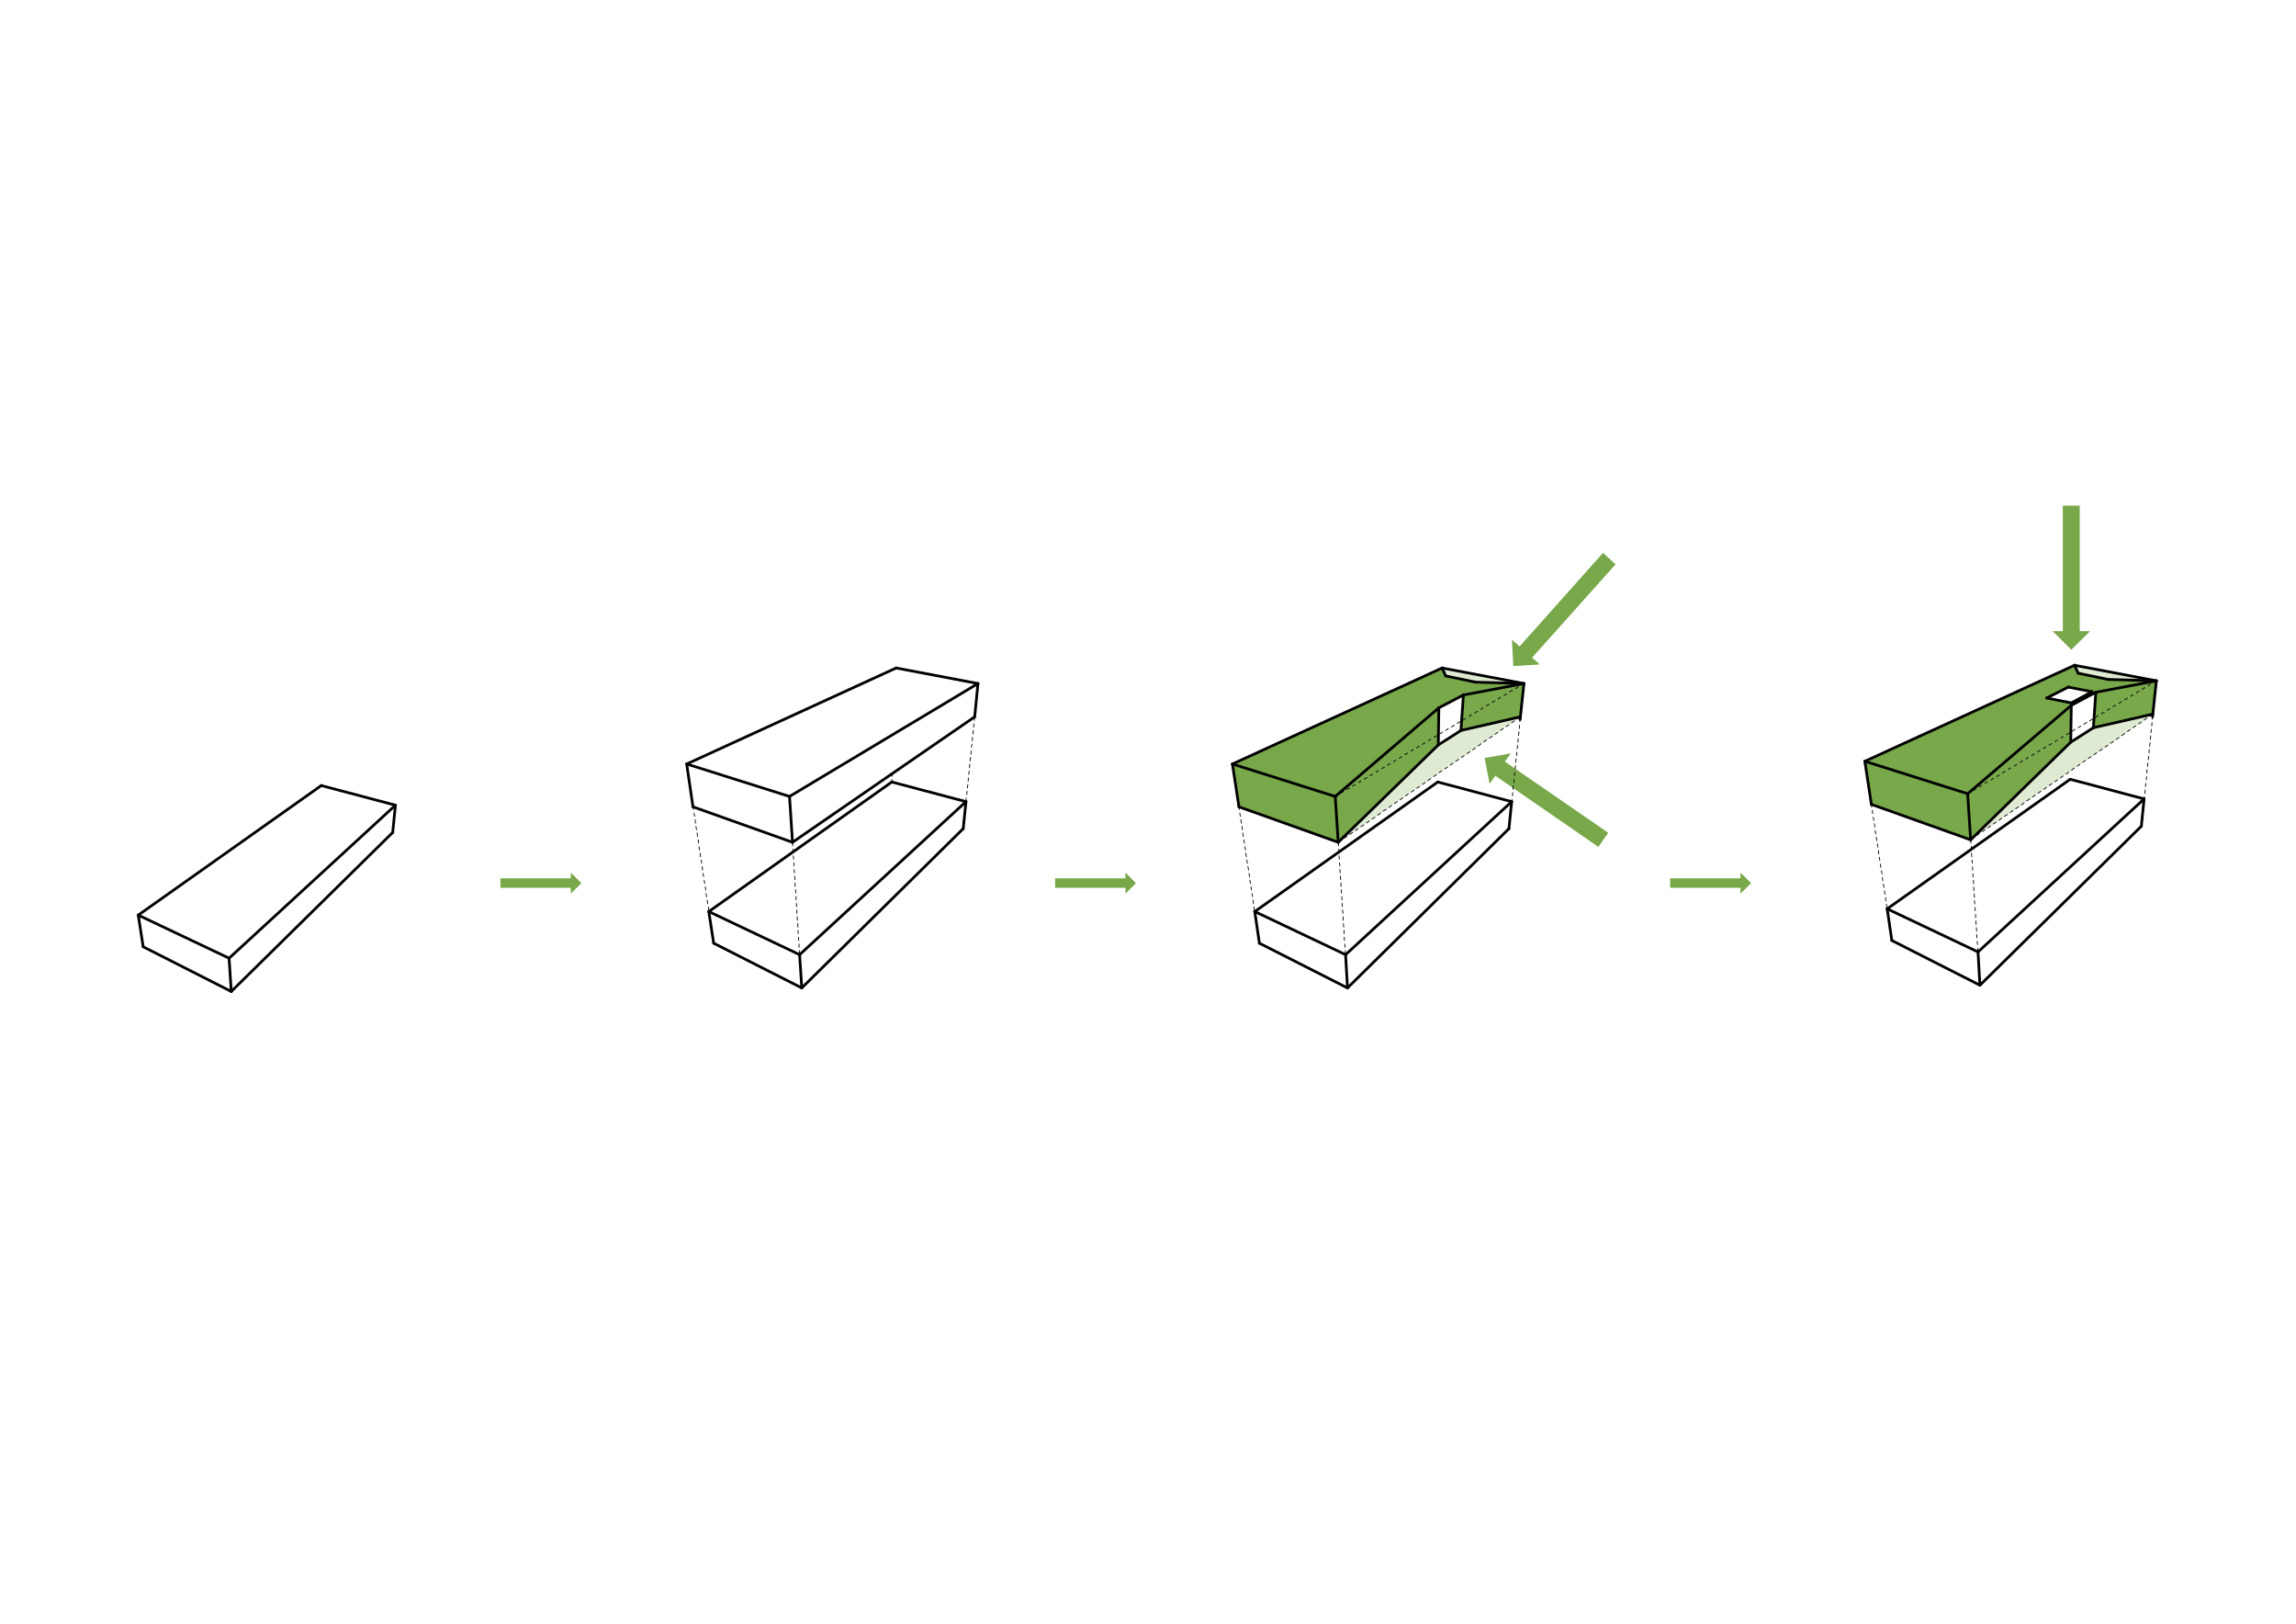 <?xml version="1.0" encoding="UTF-8"?>
<svg id="Livello_1" xmlns="http://www.w3.org/2000/svg" xmlns:xlink="http://www.w3.org/1999/xlink" version="1.1" viewBox="0 0 841.9 595.3">
  <!-- Generator: Adobe Illustrator 29.6.1, SVG Export Plug-In . SVG Version: 2.1.1 Build 9)  -->
  <defs>
    <style>
      .st0 {
        fill: #78a849;
      }

      .st0, .st1 {
        fill-rule: evenodd;
      }

      .st2 {
        stroke-width: .3px;
      }

      .st2, .st3, .st4 {
        fill: none;
      }

      .st2, .st4 {
        stroke: #000;
        stroke-linecap: round;
        stroke-linejoin: round;
      }

      .st1 {
        fill: #deead2;
      }

      .st3 {
        clip-rule: evenodd;
      }

      .st4 {
        stroke-width: 1px;
      }

      .st5 {
        clip-path: url(#clippath);
      }
    </style>
    <clipPath id="clippath">
      <polyline class="st3" points="22.7 151.1 819.3 151.1 819.3 443.9 22.7 443.9 22.7 151.1"/>
    </clipPath>
  </defs>
  <g class="st5">
    <polyline class="st0" points="586.1 310.5 548.3 284.4 546.2 287.4 544.4 277.9 554 276.2 551.8 279.2 589.7 305.3 586.1 310.5"/>
    <polyline class="st0" points="592.4 206.9 561.8 241.1 564.6 243.6 554.9 244.2 554.4 234.5 557.2 237 587.8 202.7 592.4 206.9"/>
    <polyline class="st0" points="527.6 259.5 489.6 292 451.9 280.1 528.8 244.9 530.1 247.8 541.1 250.1 558.8 250.6 536.6 254.8 527.6 259.5"/>
    <polyline class="st0" points="490.7 308.8 454.3 295.8 451.9 280.1 489.6 292 527.4 269.4 527.4 273.1 490.7 308.8"/>
    <polyline class="st0" points="527.4 269.4 489.6 292 527.6 259.5 527.4 269.4"/>
    <polyline class="st0" points="536.6 254.8 558.8 250.6 536 264.3 536.6 254.8"/>
    <polyline class="st0" points="557.5 262.8 535.7 267.8 536 264.3 558.8 250.6 557.5 262.8"/>
    <polyline class="st1" points="557.5 262.8 490.7 308.8 527.4 273.1 535.7 267.8 557.5 262.8"/>
    <polyline class="st1" points="558.8 250.6 541.1 250.1 530.1 247.8 528.8 244.9 558.8 250.6"/>
    <polyline class="st0" points="762.6 185.4 762.6 231.4 766.4 231.4 759.5 238.2 752.7 231.4 756.4 231.4 756.4 185.4 762.6 185.4"/>
    <polyline class="st0" points="722.6 307.9 686.2 294.9 683.8 279.1 721.5 291 759.3 268.4 759.3 272.1 722.6 307.9"/>
    <polyline class="st0" points="759.3 268.4 721.5 291 759.5 258.6 759.3 268.4"/>
    <polyline class="st0" points="768.5 253.8 790.7 249.6 767.9 263.3 768.5 253.8"/>
    <polyline class="st0" points="789.4 261.8 767.6 266.8 767.9 263.3 790.7 249.6 789.4 261.8"/>
    <polyline class="st1" points="789.4 261.8 722.6 307.9 759.3 272.1 767.6 266.8 789.4 261.8"/>
    <polyline class="st1" points="790.7 249.6 773 249.1 762 246.8 760.7 243.9 790.7 249.6"/>
    <path class="st0" d="M750.5,255.9l8.9,1.8,7.6-4.1-8.7-1.8-7.9,4M759.5,258.6l-38,32.5-37.7-11.9,76.9-35.2,1.3,2.9,11,2.2,17.6.5-22.2,4.2-8.9,4.7"/>
    <polyline class="st0" points="183.5 322 209.3 322 209.3 319.9 213.2 323.8 209.3 327.6 209.3 325.5 183.5 325.5 183.5 322"/>
    <polyline class="st0" points="386.9 322 412.7 322 412.7 319.9 416.5 323.8 412.7 327.6 412.7 325.5 386.9 325.5 386.9 322"/>
    <polyline class="st0" points="612.4 322 638.2 322 638.2 319.9 642.1 323.8 638.2 327.6 638.2 325.5 612.4 325.5 612.4 322"/>
    <line class="st4" x1="52.5" y1="347.1" x2="50.7" y2="335.5"/>
    <line class="st4" x1="50.7" y1="335.5" x2="84" y2="351.3"/>
    <line class="st4" x1="84" y1="351.3" x2="84.8" y2="363.5"/>
    <line class="st4" x1="84.8" y1="363.5" x2="52.5" y2="347.1"/>
    <line class="st4" x1="84.8" y1="363.5" x2="144" y2="305.2"/>
    <line class="st4" x1="144" y1="305.2" x2="145" y2="295.2"/>
    <line class="st4" x1="145" y1="295.2" x2="84" y2="351.3"/>
    <line class="st4" x1="50.7" y1="335.5" x2="117.8" y2="288"/>
    <line class="st4" x1="117.8" y1="288" x2="145" y2="295.2"/>
    <line class="st4" x1="261.7" y1="345.8" x2="259.9" y2="334.2"/>
    <line class="st4" x1="259.9" y1="334.2" x2="293.2" y2="350"/>
    <line class="st4" x1="293.2" y1="350" x2="294" y2="362.2"/>
    <line class="st4" x1="294" y1="362.2" x2="261.7" y2="345.8"/>
    <line class="st4" x1="294" y1="362.2" x2="353.2" y2="303.8"/>
    <line class="st4" x1="353.2" y1="303.8" x2="354.2" y2="293.9"/>
    <line class="st4" x1="354.2" y1="293.9" x2="293.2" y2="350"/>
    <line class="st4" x1="259.9" y1="334.2" x2="327" y2="286.7"/>
    <line class="st4" x1="327" y1="286.7" x2="354.2" y2="293.9"/>
    <line class="st2" x1="261.7" y1="345.8" x2="261.5" y2="344.8"/>
    <line class="st2" x1="261.4" y1="343.6" x2="261.2" y2="342.3"/>
    <line class="st2" x1="261" y1="341.1" x2="260.8" y2="339.9"/>
    <line class="st2" x1="260.6" y1="338.6" x2="260.4" y2="337.4"/>
    <line class="st2" x1="260.2" y1="336.2" x2="260.1" y2="334.9"/>
    <line class="st2" x1="259.9" y1="333.7" x2="259.7" y2="332.5"/>
    <line class="st2" x1="259.5" y1="331.3" x2="259.3" y2="330"/>
    <line class="st2" x1="259.1" y1="328.8" x2="258.9" y2="327.6"/>
    <line class="st2" x1="258.8" y1="326.3" x2="258.6" y2="325.1"/>
    <line class="st2" x1="258.4" y1="323.9" x2="258.2" y2="322.7"/>
    <line class="st2" x1="258" y1="321.4" x2="257.8" y2="320.2"/>
    <line class="st2" x1="257.6" y1="319" x2="257.5" y2="317.7"/>
    <line class="st2" x1="257.3" y1="316.5" x2="257.1" y2="315.3"/>
    <line class="st2" x1="256.9" y1="314.1" x2="256.7" y2="312.8"/>
    <line class="st2" x1="256.5" y1="311.6" x2="256.3" y2="310.4"/>
    <line class="st2" x1="256.2" y1="309.1" x2="256" y2="307.9"/>
    <line class="st2" x1="255.8" y1="306.7" x2="255.6" y2="305.4"/>
    <line class="st2" x1="255.4" y1="304.2" x2="255.2" y2="303"/>
    <line class="st2" x1="255" y1="301.8" x2="254.9" y2="300.5"/>
    <line class="st2" x1="254.7" y1="299.3" x2="254.5" y2="298.1"/>
    <line class="st2" x1="254.3" y1="296.8" x2="254.1" y2="295.8"/>
    <line class="st2" x1="294" y1="362.2" x2="293.9" y2="360.9"/>
    <line class="st2" x1="293.8" y1="359.7" x2="293.8" y2="358.5"/>
    <line class="st2" x1="293.7" y1="357.2" x2="293.6" y2="356"/>
    <line class="st2" x1="293.5" y1="354.7" x2="293.4" y2="353.5"/>
    <line class="st2" x1="293.4" y1="352.3" x2="293.3" y2="351"/>
    <line class="st2" x1="293.2" y1="349.8" x2="293.1" y2="348.5"/>
    <line class="st2" x1="293" y1="347.3" x2="293" y2="346.1"/>
    <line class="st2" x1="292.9" y1="344.8" x2="292.8" y2="343.6"/>
    <line class="st2" x1="292.7" y1="342.3" x2="292.6" y2="341.1"/>
    <line class="st2" x1="292.6" y1="339.9" x2="292.5" y2="338.6"/>
    <line class="st2" x1="292.4" y1="337.4" x2="292.3" y2="336.1"/>
    <line class="st2" x1="292.2" y1="334.9" x2="292.2" y2="333.6"/>
    <line class="st2" x1="292.1" y1="332.4" x2="292" y2="331.2"/>
    <line class="st2" x1="291.9" y1="329.9" x2="291.9" y2="328.7"/>
    <line class="st2" x1="291.8" y1="327.4" x2="291.7" y2="326.2"/>
    <line class="st2" x1="291.6" y1="325" x2="291.5" y2="323.7"/>
    <line class="st2" x1="291.5" y1="322.5" x2="291.4" y2="321.2"/>
    <line class="st2" x1="291.3" y1="320" x2="291.2" y2="318.8"/>
    <line class="st2" x1="291.1" y1="317.5" x2="291.1" y2="316.3"/>
    <line class="st2" x1="291" y1="315" x2="290.9" y2="313.8"/>
    <line class="st2" x1="290.8" y1="312.6" x2="290.7" y2="311.3"/>
    <line class="st2" x1="290.7" y1="310.1" x2="290.6" y2="308.8"/>
    <line class="st2" x1="353.2" y1="303.8" x2="353.3" y2="302.5"/>
    <line class="st2" x1="353.5" y1="301.2" x2="353.6" y2="300"/>
    <line class="st2" x1="353.7" y1="298.8" x2="353.8" y2="297.5"/>
    <line class="st2" x1="354" y1="296.3" x2="354.1" y2="295.1"/>
    <line class="st2" x1="354.2" y1="293.8" x2="354.3" y2="292.6"/>
    <line class="st2" x1="354.5" y1="291.3" x2="354.6" y2="290.1"/>
    <line class="st2" x1="354.7" y1="288.9" x2="354.9" y2="287.6"/>
    <line class="st2" x1="355" y1="286.4" x2="355.1" y2="285.2"/>
    <line class="st2" x1="355.2" y1="283.9" x2="355.4" y2="282.7"/>
    <line class="st2" x1="355.5" y1="281.5" x2="355.6" y2="280.2"/>
    <line class="st2" x1="355.7" y1="279" x2="355.9" y2="277.7"/>
    <line class="st2" x1="356" y1="276.5" x2="356.1" y2="275.3"/>
    <line class="st2" x1="356.2" y1="274" x2="356.4" y2="272.8"/>
    <line class="st2" x1="356.5" y1="271.6" x2="356.6" y2="270.3"/>
    <line class="st2" x1="356.8" y1="269.1" x2="356.9" y2="267.8"/>
    <line class="st2" x1="357" y1="266.6" x2="357.1" y2="265.4"/>
    <line class="st2" x1="357.3" y1="264.1" x2="357.4" y2="262.8"/>
    <line class="st2" x1="327" y1="286.7" x2="327.1" y2="285.8"/>
    <line class="st2" x1="327.1" y1="284.6" x2="327.2" y2="283.6"/>
    <line class="st4" x1="290.6" y1="308.8" x2="357.4" y2="262.8"/>
    <line class="st4" x1="358.6" y1="250.6" x2="289.5" y2="292"/>
    <line class="st4" x1="289.5" y1="292" x2="251.8" y2="280.1"/>
    <line class="st4" x1="251.8" y1="280.1" x2="328.6" y2="244.9"/>
    <line class="st4" x1="328.6" y1="244.9" x2="358.6" y2="250.6"/>
    <line class="st4" x1="290.6" y1="308.8" x2="254.1" y2="295.8"/>
    <line class="st4" x1="461.8" y1="345.8" x2="460.1" y2="334.2"/>
    <line class="st4" x1="460.1" y1="334.2" x2="493.4" y2="350"/>
    <line class="st4" x1="493.4" y1="350" x2="494.1" y2="362.2"/>
    <line class="st4" x1="494.1" y1="362.2" x2="461.8" y2="345.8"/>
    <line class="st4" x1="494.1" y1="362.2" x2="553.3" y2="303.8"/>
    <line class="st4" x1="553.3" y1="303.8" x2="554.3" y2="293.9"/>
    <line class="st4" x1="554.3" y1="293.9" x2="493.4" y2="350"/>
    <line class="st4" x1="460.1" y1="334.2" x2="527.2" y2="286.7"/>
    <line class="st4" x1="527.2" y1="286.7" x2="554.3" y2="293.9"/>
    <line class="st2" x1="461.8" y1="345.8" x2="461.7" y2="344.8"/>
    <line class="st2" x1="461.5" y1="343.6" x2="461.3" y2="342.3"/>
    <line class="st2" x1="461.1" y1="341.1" x2="460.9" y2="339.9"/>
    <line class="st2" x1="460.8" y1="338.6" x2="460.6" y2="337.4"/>
    <line class="st2" x1="460.4" y1="336.2" x2="460.2" y2="334.9"/>
    <line class="st2" x1="460" y1="333.7" x2="459.8" y2="332.5"/>
    <line class="st2" x1="459.6" y1="331.3" x2="459.5" y2="330"/>
    <line class="st2" x1="459.3" y1="328.8" x2="459.1" y2="327.6"/>
    <line class="st2" x1="458.9" y1="326.3" x2="458.7" y2="325.1"/>
    <line class="st2" x1="458.5" y1="323.9" x2="458.3" y2="322.7"/>
    <line class="st2" x1="458.2" y1="321.4" x2="458" y2="320.2"/>
    <line class="st2" x1="457.8" y1="319" x2="457.6" y2="317.7"/>
    <line class="st2" x1="457.4" y1="316.5" x2="457.2" y2="315.3"/>
    <line class="st2" x1="457" y1="314.1" x2="456.8" y2="312.8"/>
    <line class="st2" x1="456.7" y1="311.6" x2="456.5" y2="310.4"/>
    <line class="st2" x1="456.3" y1="309.1" x2="456.1" y2="307.9"/>
    <line class="st2" x1="455.9" y1="306.7" x2="455.7" y2="305.4"/>
    <line class="st2" x1="455.6" y1="304.2" x2="455.4" y2="303"/>
    <line class="st2" x1="455.2" y1="301.8" x2="455" y2="300.5"/>
    <line class="st2" x1="454.8" y1="299.3" x2="454.6" y2="298.1"/>
    <line class="st2" x1="454.4" y1="296.8" x2="454.3" y2="295.8"/>
    <line class="st2" x1="494.1" y1="362.2" x2="494.1" y2="360.9"/>
    <line class="st2" x1="494" y1="359.7" x2="493.9" y2="358.5"/>
    <line class="st2" x1="493.8" y1="357.2" x2="493.7" y2="356"/>
    <line class="st2" x1="493.7" y1="354.7" x2="493.6" y2="353.5"/>
    <line class="st2" x1="493.5" y1="352.3" x2="493.4" y2="351"/>
    <line class="st2" x1="493.3" y1="349.8" x2="493.3" y2="348.5"/>
    <line class="st2" x1="493.2" y1="347.3" x2="493.1" y2="346.1"/>
    <line class="st2" x1="493" y1="344.8" x2="492.9" y2="343.6"/>
    <line class="st2" x1="492.9" y1="342.3" x2="492.8" y2="341.1"/>
    <line class="st2" x1="492.7" y1="339.9" x2="492.6" y2="338.6"/>
    <line class="st2" x1="492.5" y1="337.4" x2="492.5" y2="336.1"/>
    <line class="st2" x1="492.4" y1="334.9" x2="492.3" y2="333.6"/>
    <line class="st2" x1="492.2" y1="332.4" x2="492.1" y2="331.2"/>
    <line class="st2" x1="492.1" y1="329.9" x2="492" y2="328.7"/>
    <line class="st2" x1="491.9" y1="327.4" x2="491.8" y2="326.2"/>
    <line class="st2" x1="491.7" y1="325" x2="491.7" y2="323.7"/>
    <line class="st2" x1="491.6" y1="322.5" x2="491.5" y2="321.2"/>
    <line class="st2" x1="491.4" y1="320" x2="491.3" y2="318.8"/>
    <line class="st2" x1="491.3" y1="317.5" x2="491.2" y2="316.3"/>
    <line class="st2" x1="491.1" y1="315" x2="491" y2="313.8"/>
    <line class="st2" x1="491" y1="312.6" x2="490.9" y2="311.3"/>
    <line class="st2" x1="490.8" y1="310.1" x2="490.7" y2="308.8"/>
    <line class="st2" x1="553.3" y1="303.8" x2="553.4" y2="303"/>
    <line class="st2" x1="553.5" y1="301.7" x2="553.7" y2="300.5"/>
    <line class="st2" x1="553.8" y1="299.3" x2="553.9" y2="298"/>
    <line class="st2" x1="554" y1="296.8" x2="554.2" y2="295.6"/>
    <line class="st2" x1="554.3" y1="294.3" x2="554.4" y2="293.1"/>
    <line class="st2" x1="554.6" y1="291.8" x2="554.7" y2="290.6"/>
    <line class="st2" x1="554.8" y1="289.4" x2="554.9" y2="288.1"/>
    <line class="st2" x1="555.1" y1="286.9" x2="555.2" y2="285.7"/>
    <line class="st2" x1="555.3" y1="284.4" x2="555.4" y2="283.2"/>
    <line class="st2" x1="555.6" y1="281.9" x2="555.7" y2="280.7"/>
    <line class="st2" x1="555.8" y1="279.5" x2="555.9" y2="278.2"/>
    <line class="st2" x1="556.1" y1="277" x2="556.2" y2="275.8"/>
    <line class="st2" x1="556.3" y1="274.5" x2="556.5" y2="273.3"/>
    <line class="st2" x1="556.6" y1="272.1" x2="556.7" y2="270.8"/>
    <line class="st2" x1="556.8" y1="269.6" x2="557" y2="268.3"/>
    <line class="st2" x1="557.1" y1="267.1" x2="557.2" y2="265.9"/>
    <line class="st2" x1="557.3" y1="264.6" x2="557.4" y2="263.8"/>
    <line class="st2" x1="490.7" y1="308.8" x2="491.9" y2="308"/>
    <line class="st2" x1="492.9" y1="307.3" x2="493.9" y2="306.6"/>
    <line class="st2" x1="494.9" y1="305.9" x2="496" y2="305.2"/>
    <line class="st2" x1="497" y1="304.5" x2="498" y2="303.8"/>
    <line class="st2" x1="499" y1="303.1" x2="500.1" y2="302.4"/>
    <line class="st2" x1="501.1" y1="301.7" x2="502.1" y2="301"/>
    <line class="st2" x1="503.1" y1="300.3" x2="504.2" y2="299.6"/>
    <line class="st2" x1="505.2" y1="298.9" x2="506.2" y2="298.1"/>
    <line class="st2" x1="507.2" y1="297.4" x2="508.3" y2="296.7"/>
    <line class="st2" x1="509.3" y1="296" x2="510.3" y2="295.3"/>
    <line class="st2" x1="511.3" y1="294.6" x2="512.4" y2="293.9"/>
    <line class="st2" x1="513.4" y1="293.2" x2="514.4" y2="292.5"/>
    <line class="st2" x1="515.4" y1="291.8" x2="516.4" y2="291.1"/>
    <line class="st2" x1="517.5" y1="290.4" x2="518.5" y2="289.7"/>
    <line class="st2" x1="519.5" y1="289" x2="520.5" y2="288.3"/>
    <line class="st2" x1="521.6" y1="287.6" x2="522.6" y2="286.9"/>
    <line class="st2" x1="523.6" y1="286.2" x2="524.6" y2="285.4"/>
    <line class="st2" x1="525.7" y1="284.7" x2="526.7" y2="284"/>
    <line class="st2" x1="527.7" y1="283.3" x2="528.7" y2="282.6"/>
    <line class="st2" x1="529.8" y1="281.9" x2="530.8" y2="281.2"/>
    <line class="st2" x1="531.8" y1="280.5" x2="532.8" y2="279.8"/>
    <line class="st2" x1="533.8" y1="279.1" x2="534.9" y2="278.4"/>
    <line class="st2" x1="535.9" y1="277.7" x2="536.9" y2="277"/>
    <line class="st2" x1="537.9" y1="276.3" x2="539" y2="275.6"/>
    <line class="st2" x1="540" y1="274.9" x2="541" y2="274.2"/>
    <line class="st2" x1="542" y1="273.5" x2="543.1" y2="272.7"/>
    <line class="st2" x1="544.1" y1="272" x2="545.1" y2="271.3"/>
    <line class="st2" x1="546.1" y1="270.6" x2="547.2" y2="269.9"/>
    <line class="st2" x1="548.2" y1="269.2" x2="549.2" y2="268.5"/>
    <line class="st2" x1="550.2" y1="267.8" x2="551.2" y2="267.1"/>
    <line class="st2" x1="552.3" y1="266.4" x2="553.3" y2="265.7"/>
    <line class="st2" x1="554.3" y1="265" x2="555.3" y2="264.3"/>
    <line class="st2" x1="556.4" y1="263.6" x2="557.5" y2="262.8"/>
    <line class="st2" x1="558.8" y1="250.6" x2="557.8" y2="251.2"/>
    <line class="st2" x1="556.7" y1="251.8" x2="555.7" y2="252.5"/>
    <line class="st2" x1="554.6" y1="253.1" x2="553.5" y2="253.7"/>
    <line class="st2" x1="552.5" y1="254.4" x2="551.4" y2="255"/>
    <line class="st2" x1="550.3" y1="255.6" x2="549.3" y2="256.3"/>
    <line class="st2" x1="548.2" y1="256.9" x2="547.1" y2="257.6"/>
    <line class="st2" x1="546.1" y1="258.2" x2="545" y2="258.8"/>
    <line class="st2" x1="543.9" y1="259.5" x2="542.9" y2="260.1"/>
    <line class="st2" x1="541.8" y1="260.8" x2="540.7" y2="261.4"/>
    <line class="st2" x1="539.7" y1="262" x2="538.6" y2="262.7"/>
    <line class="st2" x1="537.5" y1="263.3" x2="536.5" y2="264"/>
    <line class="st2" x1="535.4" y1="264.6" x2="534.3" y2="265.2"/>
    <line class="st2" x1="533.3" y1="265.9" x2="532.2" y2="266.5"/>
    <line class="st2" x1="531.1" y1="267.1" x2="530.1" y2="267.8"/>
    <line class="st2" x1="529" y1="268.4" x2="527.9" y2="269.1"/>
    <line class="st2" x1="526.9" y1="269.7" x2="525.8" y2="270.3"/>
    <line class="st2" x1="524.7" y1="271" x2="523.7" y2="271.6"/>
    <line class="st2" x1="522.6" y1="272.3" x2="521.5" y2="272.9"/>
    <line class="st2" x1="520.5" y1="273.5" x2="519.4" y2="274.2"/>
    <line class="st2" x1="518.3" y1="274.8" x2="517.3" y2="275.4"/>
    <line class="st2" x1="516.2" y1="276.1" x2="515.1" y2="276.7"/>
    <line class="st2" x1="514.1" y1="277.4" x2="513" y2="278"/>
    <line class="st2" x1="511.9" y1="278.6" x2="510.9" y2="279.3"/>
    <line class="st2" x1="509.8" y1="279.9" x2="508.7" y2="280.6"/>
    <line class="st2" x1="507.7" y1="281.2" x2="506.6" y2="281.8"/>
    <line class="st2" x1="505.5" y1="282.5" x2="504.5" y2="283.1"/>
    <line class="st2" x1="503.4" y1="283.8" x2="502.3" y2="284.4"/>
    <line class="st2" x1="501.3" y1="285" x2="500.2" y2="285.7"/>
    <line class="st2" x1="499.1" y1="286.3" x2="498.1" y2="286.9"/>
    <line class="st2" x1="497" y1="287.6" x2="495.9" y2="288.2"/>
    <line class="st2" x1="494.9" y1="288.9" x2="493.8" y2="289.5"/>
    <line class="st2" x1="492.7" y1="290.1" x2="491.7" y2="290.8"/>
    <line class="st2" x1="490.6" y1="291.4" x2="489.6" y2="292"/>
    <line class="st4" x1="489.6" y1="292" x2="451.9" y2="280.1"/>
    <line class="st4" x1="451.9" y1="280.1" x2="528.8" y2="244.9"/>
    <line class="st4" x1="528.8" y1="244.9" x2="558.8" y2="250.6"/>
    <line class="st4" x1="490.7" y1="308.8" x2="454.3" y2="295.8"/>
    <line class="st4" x1="489.6" y1="292" x2="527.6" y2="259.5"/>
    <line class="st4" x1="527.6" y1="259.5" x2="536.6" y2="254.8"/>
    <line class="st4" x1="536.6" y1="254.8" x2="558.8" y2="250.6"/>
    <line class="st4" x1="527.6" y1="259.5" x2="527.4" y2="273.1"/>
    <line class="st4" x1="527.4" y1="273.1" x2="490.7" y2="308.8"/>
    <line class="st4" x1="536.6" y1="254.8" x2="535.7" y2="267.8"/>
    <line class="st4" x1="535.7" y1="267.8" x2="557.5" y2="262.8"/>
    <line class="st4" x1="527.4" y1="273.1" x2="535.7" y2="267.8"/>
    <line class="st4" x1="451.9" y1="280.1" x2="454.3" y2="295.8"/>
    <line class="st4" x1="558.8" y1="250.6" x2="557.4" y2="263.8"/>
    <line class="st4" x1="528.8" y1="244.9" x2="530.1" y2="247.8"/>
    <line class="st4" x1="530.1" y1="247.8" x2="541.1" y2="250.1"/>
    <line class="st4" x1="541.1" y1="250.1" x2="558.8" y2="250.6"/>
    <line class="st4" x1="489.6" y1="292" x2="490.7" y2="308.8"/>
    <line class="st4" x1="693.7" y1="344.8" x2="692" y2="333.2"/>
    <line class="st4" x1="692" y1="333.2" x2="725.3" y2="349"/>
    <line class="st4" x1="725.3" y1="349" x2="726" y2="361.2"/>
    <line class="st4" x1="726" y1="361.2" x2="693.7" y2="344.8"/>
    <line class="st4" x1="726" y1="361.2" x2="785.2" y2="302.9"/>
    <line class="st4" x1="785.2" y1="302.9" x2="786.2" y2="292.9"/>
    <line class="st4" x1="786.2" y1="292.9" x2="725.3" y2="349"/>
    <line class="st4" x1="692" y1="333.2" x2="759.1" y2="285.7"/>
    <line class="st4" x1="759.1" y1="285.7" x2="786.2" y2="292.9"/>
    <line class="st2" x1="693.7" y1="344.8" x2="693.6" y2="343.8"/>
    <line class="st2" x1="693.4" y1="342.6" x2="693.2" y2="341.3"/>
    <line class="st2" x1="693" y1="340.1" x2="692.8" y2="338.9"/>
    <line class="st2" x1="692.7" y1="337.7" x2="692.5" y2="336.4"/>
    <line class="st2" x1="692.3" y1="335.2" x2="692.1" y2="334"/>
    <line class="st2" x1="691.9" y1="332.7" x2="691.7" y2="331.5"/>
    <line class="st2" x1="691.5" y1="330.3" x2="691.4" y2="329.1"/>
    <line class="st2" x1="691.2" y1="327.8" x2="691" y2="326.6"/>
    <line class="st2" x1="690.8" y1="325.4" x2="690.6" y2="324.1"/>
    <line class="st2" x1="690.4" y1="322.9" x2="690.2" y2="321.7"/>
    <line class="st2" x1="690.1" y1="320.4" x2="689.9" y2="319.2"/>
    <line class="st2" x1="689.7" y1="318" x2="689.5" y2="316.8"/>
    <line class="st2" x1="689.3" y1="315.5" x2="689.1" y2="314.3"/>
    <line class="st2" x1="688.9" y1="313.1" x2="688.8" y2="311.8"/>
    <line class="st2" x1="688.6" y1="310.6" x2="688.4" y2="309.4"/>
    <line class="st2" x1="688.2" y1="308.2" x2="688" y2="306.9"/>
    <line class="st2" x1="687.8" y1="305.7" x2="687.6" y2="304.5"/>
    <line class="st2" x1="687.5" y1="303.2" x2="687.3" y2="302"/>
    <line class="st2" x1="687.1" y1="300.8" x2="686.9" y2="299.6"/>
    <line class="st2" x1="686.7" y1="298.3" x2="686.5" y2="297.1"/>
    <line class="st2" x1="686.3" y1="295.9" x2="686.2" y2="294.9"/>
    <line class="st2" x1="726" y1="361.2" x2="726" y2="360"/>
    <line class="st2" x1="725.9" y1="358.7" x2="725.8" y2="357.5"/>
    <line class="st2" x1="725.7" y1="356.2" x2="725.6" y2="355"/>
    <line class="st2" x1="725.6" y1="353.8" x2="725.5" y2="352.5"/>
    <line class="st2" x1="725.4" y1="351.3" x2="725.3" y2="350"/>
    <line class="st2" x1="725.2" y1="348.8" x2="725.2" y2="347.6"/>
    <line class="st2" x1="725.1" y1="346.3" x2="725" y2="345.1"/>
    <line class="st2" x1="724.9" y1="343.8" x2="724.8" y2="342.6"/>
    <line class="st2" x1="724.8" y1="341.4" x2="724.7" y2="340.1"/>
    <line class="st2" x1="724.6" y1="338.9" x2="724.5" y2="337.6"/>
    <line class="st2" x1="724.4" y1="336.4" x2="724.4" y2="335.2"/>
    <line class="st2" x1="724.3" y1="333.9" x2="724.2" y2="332.7"/>
    <line class="st2" x1="724.1" y1="331.4" x2="724" y2="330.2"/>
    <line class="st2" x1="724" y1="329" x2="723.9" y2="327.7"/>
    <line class="st2" x1="723.8" y1="326.5" x2="723.7" y2="325.2"/>
    <line class="st2" x1="723.7" y1="324" x2="723.6" y2="322.7"/>
    <line class="st2" x1="723.5" y1="321.5" x2="723.4" y2="320.3"/>
    <line class="st2" x1="723.3" y1="319" x2="723.3" y2="317.8"/>
    <line class="st2" x1="723.2" y1="316.5" x2="723.1" y2="315.3"/>
    <line class="st2" x1="723" y1="314.1" x2="722.9" y2="312.8"/>
    <line class="st2" x1="722.9" y1="311.6" x2="722.8" y2="310.3"/>
    <line class="st2" x1="722.7" y1="309.1" x2="722.6" y2="307.9"/>
    <line class="st2" x1="785.2" y1="302.9" x2="785.3" y2="302"/>
    <line class="st2" x1="785.4" y1="300.8" x2="785.6" y2="299.5"/>
    <line class="st2" x1="785.7" y1="298.3" x2="785.8" y2="297.1"/>
    <line class="st2" x1="786" y1="295.8" x2="786.1" y2="294.6"/>
    <line class="st2" x1="786.2" y1="293.3" x2="786.3" y2="292.1"/>
    <line class="st2" x1="786.5" y1="290.9" x2="786.6" y2="289.6"/>
    <line class="st2" x1="786.7" y1="288.4" x2="786.8" y2="287.2"/>
    <line class="st2" x1="787" y1="285.9" x2="787.1" y2="284.7"/>
    <line class="st2" x1="787.2" y1="283.4" x2="787.3" y2="282.2"/>
    <line class="st2" x1="787.5" y1="281" x2="787.6" y2="279.7"/>
    <line class="st2" x1="787.7" y1="278.5" x2="787.9" y2="277.3"/>
    <line class="st2" x1="788" y1="276" x2="788.1" y2="274.8"/>
    <line class="st2" x1="788.2" y1="273.6" x2="788.4" y2="272.3"/>
    <line class="st2" x1="788.5" y1="271.1" x2="788.6" y2="269.8"/>
    <line class="st2" x1="788.7" y1="268.6" x2="788.9" y2="267.4"/>
    <line class="st2" x1="789" y1="266.1" x2="789.1" y2="264.9"/>
    <line class="st2" x1="789.2" y1="263.7" x2="789.3" y2="262.8"/>
    <line class="st2" x1="722.6" y1="307.9" x2="723.8" y2="307"/>
    <line class="st2" x1="724.8" y1="306.3" x2="725.8" y2="305.6"/>
    <line class="st2" x1="726.9" y1="304.9" x2="727.9" y2="304.2"/>
    <line class="st2" x1="728.9" y1="303.5" x2="729.9" y2="302.8"/>
    <line class="st2" x1="730.9" y1="302.1" x2="732" y2="301.4"/>
    <line class="st2" x1="733" y1="300.7" x2="734" y2="300"/>
    <line class="st2" x1="735" y1="299.3" x2="736.1" y2="298.6"/>
    <line class="st2" x1="737.1" y1="297.9" x2="738.1" y2="297.2"/>
    <line class="st2" x1="739.1" y1="296.5" x2="740.2" y2="295.8"/>
    <line class="st2" x1="741.2" y1="295.1" x2="742.2" y2="294.4"/>
    <line class="st2" x1="743.2" y1="293.6" x2="744.3" y2="292.9"/>
    <line class="st2" x1="745.3" y1="292.2" x2="746.3" y2="291.5"/>
    <line class="st2" x1="747.3" y1="290.8" x2="748.3" y2="290.1"/>
    <line class="st2" x1="749.4" y1="289.4" x2="750.4" y2="288.7"/>
    <line class="st2" x1="751.4" y1="288" x2="752.4" y2="287.3"/>
    <line class="st2" x1="753.5" y1="286.6" x2="754.5" y2="285.9"/>
    <line class="st2" x1="755.5" y1="285.2" x2="756.5" y2="284.5"/>
    <line class="st2" x1="757.6" y1="283.8" x2="758.6" y2="283.1"/>
    <line class="st2" x1="759.6" y1="282.4" x2="760.6" y2="281.6"/>
    <line class="st2" x1="761.7" y1="280.9" x2="762.7" y2="280.2"/>
    <line class="st2" x1="763.7" y1="279.5" x2="764.7" y2="278.8"/>
    <line class="st2" x1="765.7" y1="278.1" x2="766.8" y2="277.4"/>
    <line class="st2" x1="767.8" y1="276.7" x2="768.8" y2="276"/>
    <line class="st2" x1="769.8" y1="275.3" x2="770.9" y2="274.6"/>
    <line class="st2" x1="771.9" y1="273.9" x2="772.9" y2="273.2"/>
    <line class="st2" x1="773.9" y1="272.5" x2="775" y2="271.8"/>
    <line class="st2" x1="776" y1="271.1" x2="777" y2="270.4"/>
    <line class="st2" x1="778" y1="269.7" x2="779.1" y2="268.9"/>
    <line class="st2" x1="780.1" y1="268.2" x2="781.1" y2="267.5"/>
    <line class="st2" x1="782.1" y1="266.8" x2="783.2" y2="266.1"/>
    <line class="st2" x1="784.2" y1="265.4" x2="785.2" y2="264.7"/>
    <line class="st2" x1="786.2" y1="264" x2="787.2" y2="263.3"/>
    <line class="st2" x1="788.3" y1="262.6" x2="789.4" y2="261.8"/>
    <line class="st2" x1="790.7" y1="249.6" x2="789.7" y2="250.2"/>
    <line class="st2" x1="788.6" y1="250.8" x2="787.6" y2="251.5"/>
    <line class="st2" x1="786.5" y1="252.1" x2="785.4" y2="252.8"/>
    <line class="st2" x1="784.4" y1="253.4" x2="783.3" y2="254"/>
    <line class="st2" x1="782.2" y1="254.7" x2="781.2" y2="255.3"/>
    <line class="st2" x1="780.1" y1="255.9" x2="779" y2="256.6"/>
    <line class="st2" x1="778" y1="257.2" x2="776.9" y2="257.9"/>
    <line class="st2" x1="775.8" y1="258.5" x2="774.8" y2="259.1"/>
    <line class="st2" x1="773.7" y1="259.8" x2="772.6" y2="260.4"/>
    <line class="st2" x1="771.6" y1="261.1" x2="770.5" y2="261.7"/>
    <line class="st2" x1="769.4" y1="262.3" x2="768.4" y2="263"/>
    <line class="st2" x1="767.3" y1="263.6" x2="766.2" y2="264.3"/>
    <line class="st2" x1="765.2" y1="264.9" x2="764.1" y2="265.5"/>
    <line class="st2" x1="763" y1="266.2" x2="762" y2="266.8"/>
    <line class="st2" x1="760.9" y1="267.4" x2="759.8" y2="268.1"/>
    <line class="st2" x1="758.8" y1="268.7" x2="757.7" y2="269.4"/>
    <line class="st2" x1="756.6" y1="270" x2="755.6" y2="270.6"/>
    <line class="st2" x1="754.5" y1="271.3" x2="753.4" y2="271.9"/>
    <line class="st2" x1="752.4" y1="272.6" x2="751.3" y2="273.2"/>
    <line class="st2" x1="750.2" y1="273.8" x2="749.2" y2="274.5"/>
    <line class="st2" x1="748.1" y1="275.1" x2="747" y2="275.7"/>
    <line class="st2" x1="746" y1="276.4" x2="744.9" y2="277"/>
    <line class="st2" x1="743.8" y1="277.7" x2="742.8" y2="278.3"/>
    <line class="st2" x1="741.7" y1="278.9" x2="740.6" y2="279.6"/>
    <line class="st2" x1="739.6" y1="280.2" x2="738.5" y2="280.9"/>
    <line class="st2" x1="737.4" y1="281.5" x2="736.4" y2="282.1"/>
    <line class="st2" x1="735.3" y1="282.8" x2="734.2" y2="283.4"/>
    <line class="st2" x1="733.2" y1="284.1" x2="732.1" y2="284.7"/>
    <line class="st2" x1="731" y1="285.3" x2="730" y2="286"/>
    <line class="st2" x1="728.9" y1="286.6" x2="727.8" y2="287.2"/>
    <line class="st2" x1="726.8" y1="287.9" x2="725.7" y2="288.5"/>
    <line class="st2" x1="724.6" y1="289.2" x2="723.6" y2="289.8"/>
    <line class="st2" x1="722.5" y1="290.4" x2="721.5" y2="291"/>
    <line class="st4" x1="721.5" y1="291" x2="683.8" y2="279.1"/>
    <line class="st4" x1="683.8" y1="279.1" x2="760.7" y2="243.9"/>
    <line class="st4" x1="760.7" y1="243.9" x2="790.7" y2="249.6"/>
    <line class="st4" x1="722.6" y1="307.9" x2="686.2" y2="294.9"/>
    <line class="st4" x1="721.5" y1="291" x2="759.5" y2="258.6"/>
    <line class="st4" x1="759.5" y1="258.6" x2="768.5" y2="253.8"/>
    <line class="st4" x1="768.5" y1="253.8" x2="790.7" y2="249.6"/>
    <line class="st4" x1="759.5" y1="258.6" x2="759.3" y2="272.1"/>
    <line class="st4" x1="759.3" y1="272.1" x2="722.6" y2="307.9"/>
    <line class="st4" x1="768.5" y1="253.8" x2="767.6" y2="266.8"/>
    <line class="st4" x1="767.6" y1="266.8" x2="789.4" y2="261.8"/>
    <line class="st4" x1="759.3" y1="272.1" x2="767.6" y2="266.8"/>
    <line class="st4" x1="683.8" y1="279.1" x2="686.2" y2="294.9"/>
    <line class="st4" x1="790.7" y1="249.6" x2="789.3" y2="262.8"/>
    <line class="st4" x1="760.7" y1="243.9" x2="762" y2="246.8"/>
    <line class="st4" x1="762" y1="246.8" x2="773" y2="249.1"/>
    <line class="st4" x1="773" y1="249.1" x2="790.7" y2="249.6"/>
    <line class="st4" x1="721.5" y1="291" x2="722.6" y2="307.9"/>
    <line class="st4" x1="759.5" y1="257.7" x2="767.1" y2="253.6"/>
    <line class="st4" x1="767.1" y1="253.6" x2="758.4" y2="251.9"/>
    <line class="st4" x1="758.4" y1="251.9" x2="750.5" y2="255.9"/>
    <line class="st4" x1="750.5" y1="255.9" x2="759.5" y2="257.7"/>
    <line class="st4" x1="289.5" y1="292" x2="290.6" y2="308.8"/>
    <line class="st4" x1="251.8" y1="280.1" x2="254.1" y2="295.8"/>
    <line class="st4" x1="358.6" y1="250.6" x2="357.4" y2="262.8"/>
    <line class="st2" x1="328.6" y1="244.9" x2="328.7" y2="244.7"/>
  </g>
</svg>